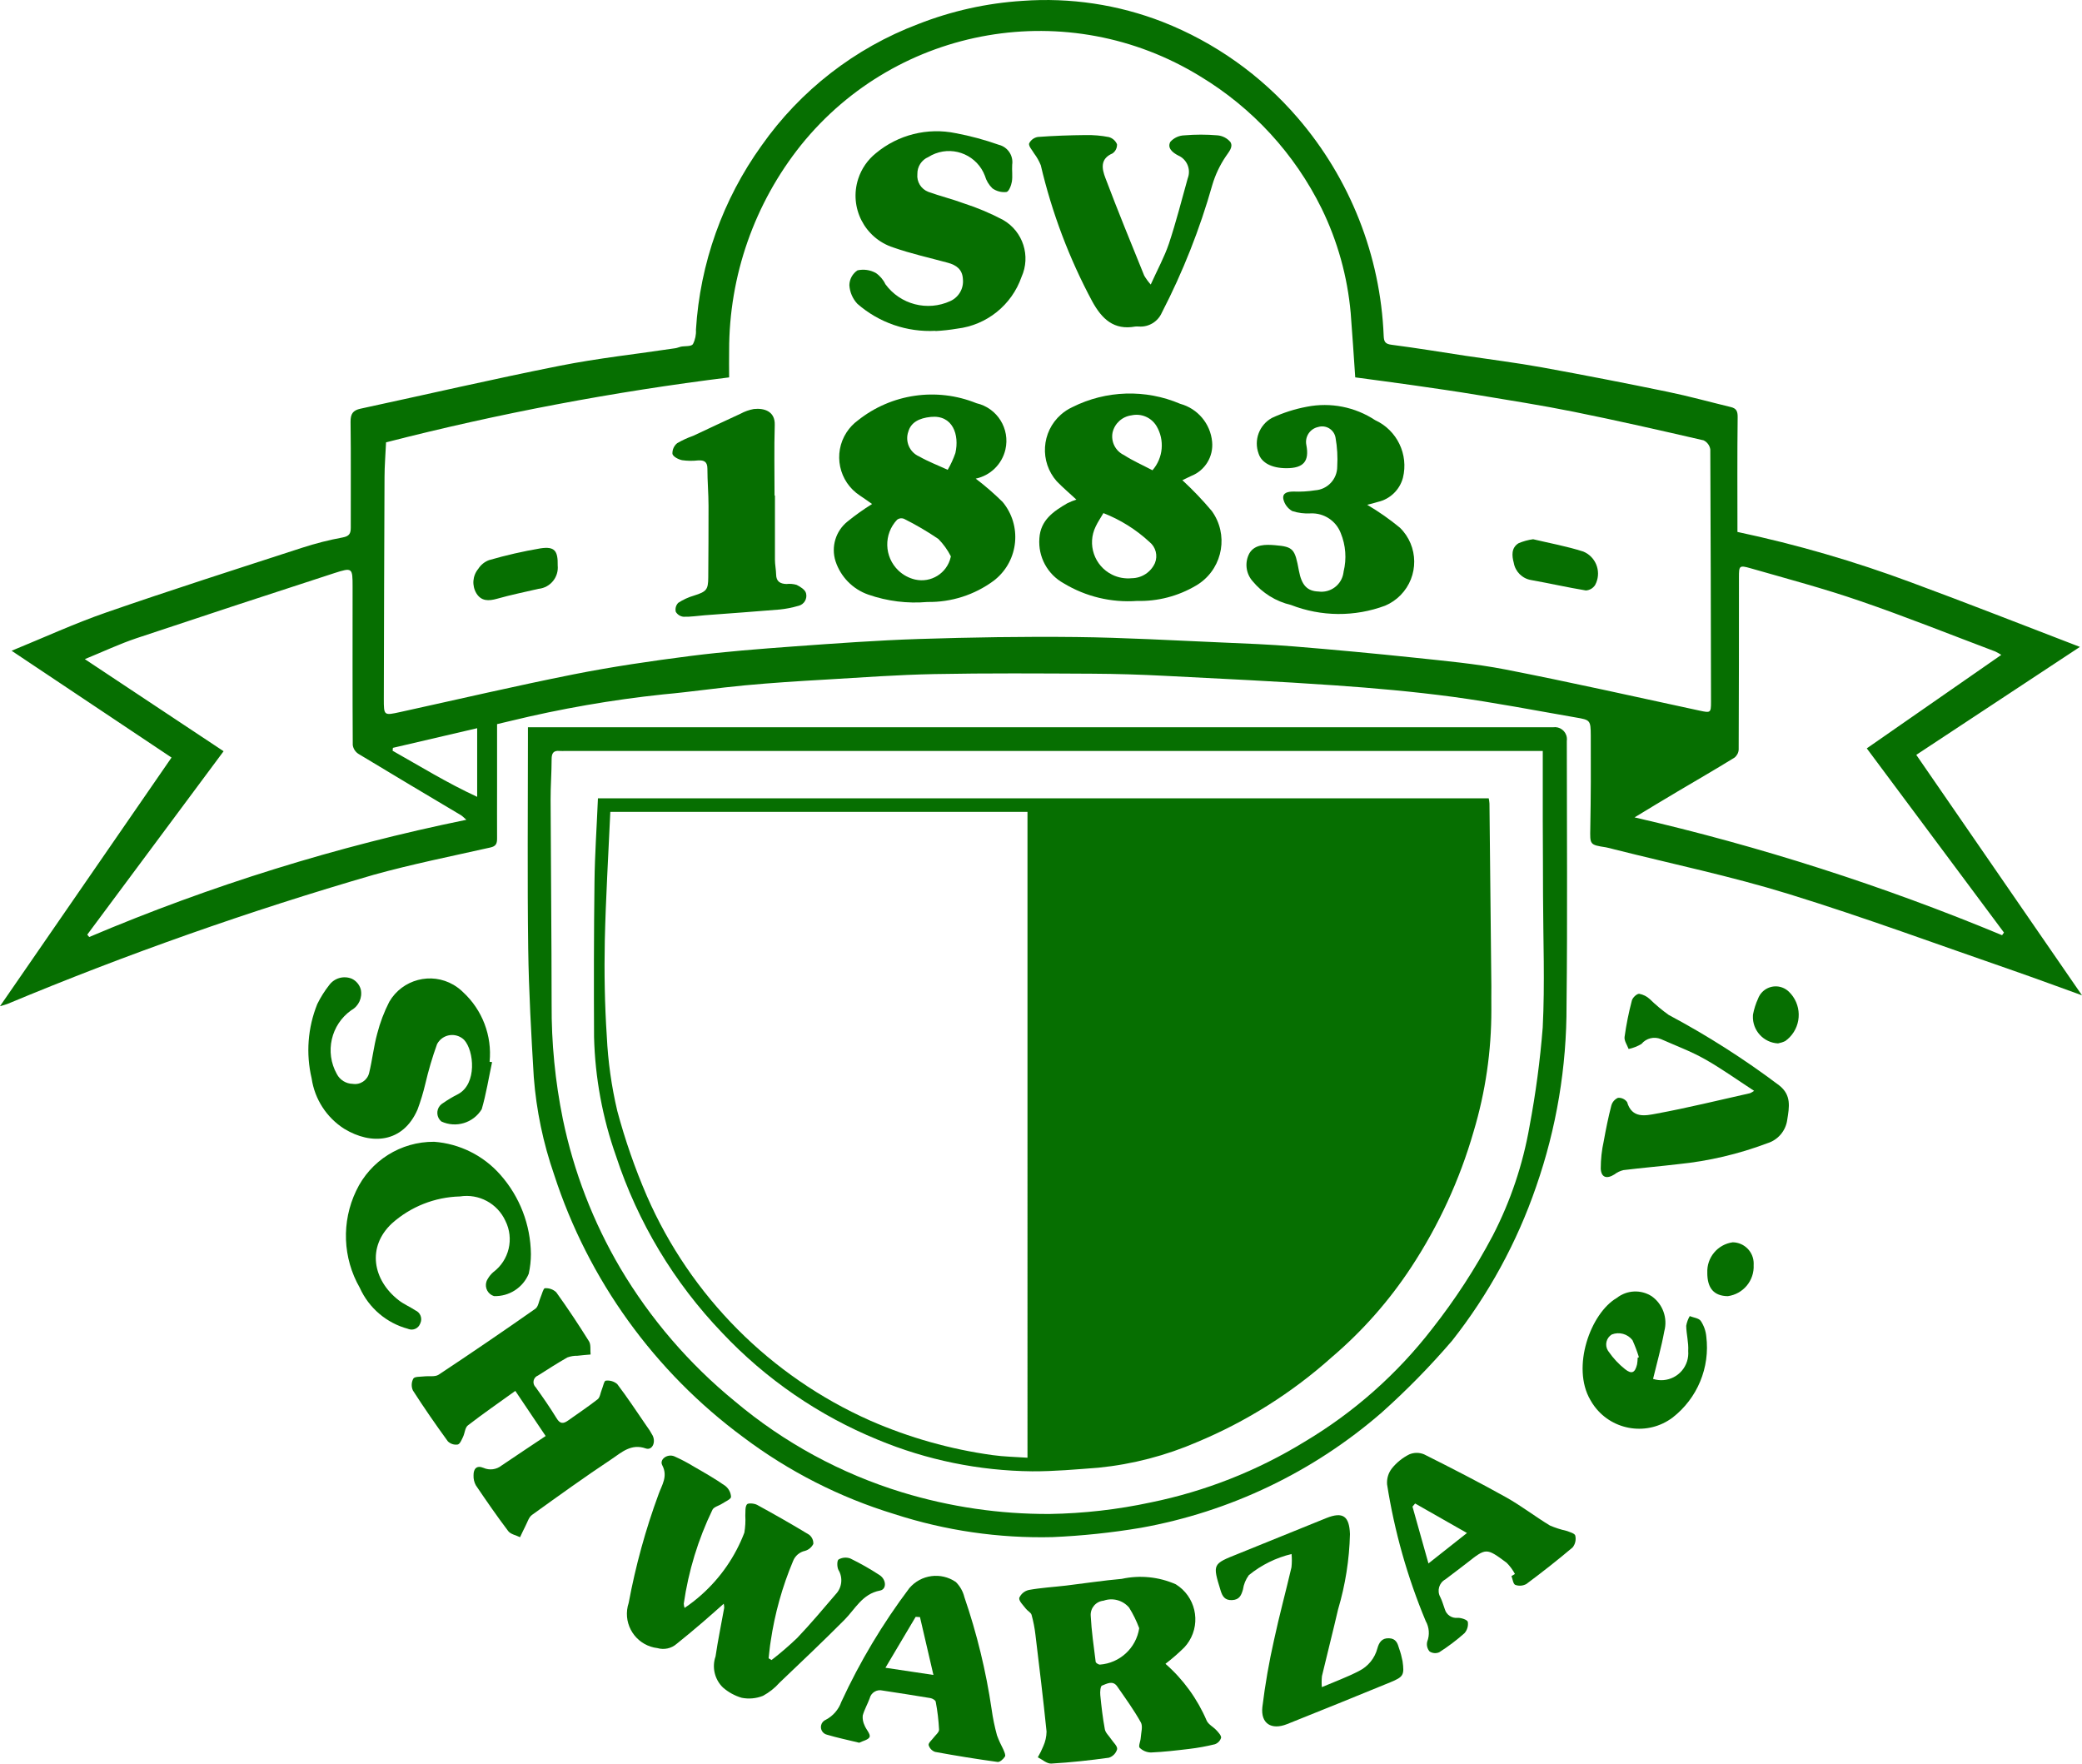 <?xml version="1.0" encoding="UTF-8"?>
<svg id="SV-Logo" xmlns="http://www.w3.org/2000/svg" width="1000" height="847" viewBox="0 0 1000 847">
  <defs>
    <style>
      .cls-1 {
        fill: #066f01;
      }
    </style>
  </defs>
  <g id="SV-Logo-group">
    <path id="SV-Logo-path22" class="cls-1" d="M920.36,362.48c26.58,38.57,52.85,76.64,79.64,115.55-11.38-4.1-21.85-7.98-32.4-11.66-36.12-12.47-71.98-25.74-108.48-37.01-27.59-8.52-55.9-14.41-83.93-21.48-1.3-.31-2.57-.73-3.87-.94-7.82-1.2-7.64-1.3-7.49-9.19,.28-14.83,.31-29.66,.23-44.46-.05-7.37-.23-7.53-7.19-8.71-19.65-3.4-39.26-7.22-59.01-9.9-18.84-2.52-37.8-4.21-56.77-5.53-27.18-1.89-54.39-3.19-81.59-4.57-11.62-.6-23.23-.96-34.79-1.02-25.31-.13-50.64-.31-75.95,.18-17.42,.34-34.85,1.61-52.27,2.65-12.89,.73-25.77,1.56-38.61,2.75-13.12,1.22-26.14,3.17-39.28,4.35-24.75,2.62-49.3,6.89-73.48,12.78-1.74,.39-3.46,.81-6.37,1.51v30.04c0,8.31-.05,16.6,0,24.91,0,2.44-.54,3.72-3.27,4.31-18.71,4.21-37.55,7.98-56.02,13.11-59.76,17.35-118.5,38.06-175.92,62.03-.94,.36-1.92,.6-3.54,1.07,27.59-40.05,54.88-79.53,82.39-119.42L5.58,312.54c15.62-6.39,30.3-13.14,45.5-18.41,31.18-10.81,62.62-20.86,94.03-31.06,6.39-2.08,12.91-3.74,19.52-4.96,3.22-.6,3.85-1.97,3.85-4.78-.05-16.91,.13-33.82-.1-50.7-.05-3.9,1.17-5.58,4.81-6.36,31.94-6.88,63.74-14.26,95.78-20.62,18.32-3.63,36.98-5.64,55.47-8.42,.89-.13,1.71-.54,2.57-.73,2-.39,4.97,0,5.81-1.22,1.09-2.13,1.59-4.52,1.45-6.91,1.95-31.87,12.88-62.53,31.52-88.46,18.65-26.52,44.84-46.84,75.16-58.33,16.04-6.31,32.97-10.08,50.17-11.17,22.92-1.67,45.92,1.78,67.33,10.11,25.01,9.83,47.24,25.62,64.77,45.98,25.24,29.29,39.83,66.25,41.38,104.87,.13,2.75,.73,3.82,3.77,4.21,11.85,1.53,23.65,3.48,35.47,5.28,12.26,1.84,24.6,3.37,36.79,5.58,20.11,3.66,40.2,7.57,60.26,11.71,10.24,2.1,20.33,4.91,30.45,7.35,2.57,.62,3.3,1.92,3.27,4.78-.23,18.34-.1,36.67-.1,55.19,28.39,6.02,56.3,14.13,83.49,24.26,26.86,9.92,53.53,20.41,80.99,30.96-26.4,17.42-52.07,34.36-78.58,51.84l-.05-.05ZM185.42,212.44c-.26,5.95-.73,11.35-.73,16.78-.15,35.48-.27,70.94-.34,106.41,0,8.11,0,8.08,8.03,6.31,27.68-6.07,55.26-12.52,83.04-18.05,18.61-3.69,37.42-6.44,56.23-8.85,16.5-2.1,33.13-3.37,49.73-4.59,19.96-1.45,39.93-2.9,59.92-3.56,25.18-.81,50.41-1.22,75.59-.94,23.17,.26,46.36,1.61,69.53,2.6,11.72,.49,23.46,.96,35.15,1.92,19.31,1.58,38.59,3.38,57.84,5.4,14.58,1.56,29.26,2.86,43.63,5.66,31.22,6.1,62.2,13.06,93.31,19.77,5.22,1.12,5.46,1.09,5.46-4.16-.05-40.44-.17-80.88-.34-121.31-.29-1.89-1.5-3.52-3.22-4.35-20.76-4.78-41.52-9.51-62.39-13.72-15.33-3.09-30.82-5.51-46.25-8.08-10.29-1.71-20.63-3.19-30.95-4.67-9.44-1.35-18.88-2.57-27.73-3.77-.73-10.65-1.38-20.78-2.18-30.91-1.55-17.46-6.28-34.48-13.98-50.23-12.97-26.29-33.22-48.31-58.33-63.45-63.1-38.75-145.17-24.63-191.67,32.98-22.42,28.03-34.61,62.86-34.56,98.74-.1,4.18,0,8.39,0,12.88-55.54,6.88-110.59,17.3-164.8,31.2v-.03Zm-78,148.32c-21.98,29.58-43.73,58.85-65.51,88.12l.94,1.14c58.36-24.76,119.04-43.62,181.15-56.3-1.58-1.38-1.95-1.82-2.42-2.1-16.47-9.82-32.98-19.59-49.37-29.53-1.51-.94-2.52-2.5-2.78-4.26-.15-25.35-.08-50.7-.08-76.04,0-9.09-.08-9.35-8.81-6.53-31.72,10.29-63.41,20.72-95.06,31.28-8.11,2.73-15.9,6.41-24.74,10.02,22.74,15.09,44.58,29.61,66.65,44.23v-.02Zm677.61,31.79c60.34,13.9,119.41,32.83,176.58,56.6l.91-1.27c-21.85-29.35-43.73-58.69-65.89-88.46,21.62-15.04,42.98-29.87,64.61-44.9-.93-.61-1.9-1.15-2.9-1.63-21.64-8.16-43.13-16.78-65.01-24.28-17.28-5.95-35-10.67-52.59-15.71-5.35-1.53-5.51-1.17-5.51,4.35,0,27.58,0,55.19-.13,82.77-.09,1.53-.84,2.94-2.05,3.87-9.04,5.56-18.24,10.89-27.36,16.28-6.91,4.1-13.79,8.24-20.63,12.42v-.04Zm-555.87-42.81l-40.45,9.43-.13,1.4c13.18,7.43,26.03,15.38,40.61,22.13v-32.97h-.03Z"/>
    <path id="SV-Logo-path21" class="cls-1" d="M253.62,349.28h492.36c3.18-.46,6.12,1.75,6.57,4.92,.08,.56,.08,1.12,0,1.67,0,42.28,.36,84.53-.13,126.82,.1,29.69-4.83,59.18-14.6,87.21-9.2,26.77-22.85,51.79-40.38,74.02-10.48,12.21-21.75,23.72-33.75,34.44-32.86,28.57-72.84,47.71-115.7,55.4-14.04,2.36-28.21,3.85-42.43,4.47-25.79,.63-51.49-3.11-76.03-11.07-26.1-7.96-50.6-20.42-72.41-36.82-42.77-31.54-74.58-75.67-90.97-126.19-5.25-15.13-8.54-30.86-9.77-46.83-1.22-20.51-2.39-41.09-2.68-61.63-.44-33.5-.13-67.03-.13-100.56v-5.81l.05-.04Zm487.32,11.38H271.58c-.91,0-1.82,.08-2.73,0-3.01-.31-3.9,1.07-3.9,3.95,0,6.47-.52,12.96-.49,19.43,.13,32.72,.46,65.45,.49,98.17-.12,18.58,1.69,37.12,5.4,55.32,5.22,25.19,14.54,49.35,27.59,71.52,14.45,24.38,33.08,46.04,55.03,63.97,23.56,19.84,50.89,34.7,80.34,43.71,22.96,6.99,46.83,10.5,70.83,10.39,16.36-.26,32.65-2.12,48.64-5.56,26.13-5.33,51.12-15.19,73.84-29.14,23.63-14.07,44.4-32.45,61.22-54.2,11.04-14.02,20.79-29,29.13-44.77,8.53-16.5,14.49-34.2,17.67-52.49,2.96-15.72,5.08-31.58,6.34-47.52,1.07-21.09,.21-42.26,.15-63.39,0-11.87-.1-23.77-.13-35.63v-33.77l-.06,.03Z"/>
    <path id="SV-Logo-path20" class="cls-1" d="M370.55,797.29c4.32-3.33,8.46-6.9,12.39-10.67,6.42-6.73,12.39-13.87,18.45-20.94,3.03-3.15,3.57-7.94,1.32-11.69-.73-1.4-.73-4.49,.05-5.01,1.72-.99,3.78-1.17,5.64-.49,4.85,2.36,9.54,5.03,14.06,7.98,3.33,2.18,3.46,6.83,.23,7.43-8.55,1.61-11.88,8.85-17.15,14.13-10.16,10.21-20.66,20.15-31.1,30.1-2.29,2.58-5.01,4.74-8.05,6.36-3.23,1.27-6.76,1.59-10.16,.91-3.32-.97-6.39-2.66-8.99-4.93-3.99-3.86-5.38-9.69-3.56-14.93,1.14-7.82,2.78-15.58,4.16-23.37,0-.65-.09-1.31-.23-1.94-3.56,3.14-6.81,6.07-10.16,8.93-4.1,3.51-8.24,6.99-12.47,10.36-2.53,2.2-6.01,2.96-9.23,2.02-9.1-1.07-15.61-9.32-14.53-18.41,.13-1.12,.38-2.23,.74-3.3,3.31-17.76,8.1-35.22,14.35-52.18,1.53-4.35,4.62-8.57,1.76-13.97-1.45-2.75,2.44-5.61,5.77-4.26,3.28,1.46,6.47,3.13,9.53,5.01,5.04,2.9,10.16,5.81,14.94,9.17,1.66,1.27,2.69,3.21,2.81,5.3,0,1.12-2.73,2.24-4.29,3.27s-3.92,1.53-4.62,2.9c-6.89,14.24-11.54,29.46-13.79,45.12,.04,.7,.17,1.39,.39,2.05,2.88-1.93,5.63-4.07,8.21-6.39,9.11-8.14,16.15-18.34,20.5-29.75,.46-2.71,.61-5.46,.46-8.21,.13-1.84-.18-4.1,.78-5.38,.57-.73,3.51-.49,4.86,.23,8.42,4.59,16.76,9.35,24.95,14.31,1.39,1.04,2.17,2.71,2.08,4.44-.8,1.63-2.25,2.85-4,3.35-2.59,.56-4.73,2.37-5.71,4.83-5.21,12.37-8.83,25.36-10.78,38.64-.46,2.68-.65,5.4-.99,8.11l1.35,.83,.05,.04Z"/>
    <path id="SV-Logo-path19" class="cls-1" d="M559.79,799.09c8.57,7.51,15.33,16.84,19.8,27.32,.86,1.84,3.17,2.96,4.65,4.57,.99,1.07,2.39,2.55,2.26,3.63-.45,1.46-1.57,2.61-3.01,3.11-4.06,1-8.19,1.75-12.34,2.24-6.11,.73-12.21,1.45-18.35,1.71-2.02-.04-3.95-.85-5.4-2.26-.73-.73,.39-3.04,.49-4.67,.15-2.55,1.14-5.64,.05-7.55-3.35-6-7.43-11.61-11.35-17.27-2.13-3.06-5.04-1.22-7.33-.36-.73,.28-.94,3.04-.78,4.59,.54,5.48,1.17,10.96,2.18,16.36,.31,1.71,1.97,3.14,3.01,4.72s3.11,3.37,2.9,4.85c-.55,1.94-2.03,3.47-3.95,4.1-9.17,1.27-18.42,2.29-27.68,2.81-2.11,.13-4.31-1.94-6.47-3.01,.99-1.7,1.87-3.47,2.62-5.3,1-2.21,1.54-4.61,1.58-7.04-1.58-15.51-3.46-30.96-5.33-46.44-.37-3.26-1-6.48-1.87-9.64-.34-1.14-1.95-1.89-2.75-2.96-1.25-1.66-3.4-3.63-3.17-5.17,.85-1.95,2.58-3.37,4.65-3.82,5.9-1.07,11.9-1.4,17.85-2.1,8.92-1.07,17.77-2.44,26.71-3.22,8.72-1.91,17.82-1,25.98,2.6,9.31,5.75,12.19,17.96,6.43,27.26-.67,1.08-1.44,2.09-2.3,3.02-2.86,2.83-5.9,5.48-9.1,7.92h0Zm-12.63-17.13c-1.28-3.44-2.9-6.75-4.84-9.87-3.01-3.55-7.9-4.88-12.29-3.32-3.63,.34-6.34,3.48-6.16,7.12,.39,7.43,1.45,14.83,2.39,22.23,.08,.54,1.27,1.3,1.97,1.35,9.63-.7,17.49-7.96,18.94-17.5h-.02Z"/>
    <path id="SV-Logo-path19-2" data-name="SV-Logo-path19" class="cls-1" d="M262.09,689.69c-5.08-7.53-9.66-14.41-14.58-21.68-8.08,5.81-15.59,11.01-22.79,16.57-1.38,1.07-1.45,3.74-2.34,5.56-.68,1.38-1.45,3.43-2.57,3.63-1.71,.25-3.43-.31-4.68-1.51-5.81-7.98-11.46-16.13-16.81-24.46-.83-1.83-.75-3.94,.21-5.71,.62-1.02,3.3-.83,5.08-1.04,2.39-.28,5.33,.33,7.09-.83,15.61-10.34,31.1-20.9,46.46-31.68,1.4-.99,1.66-3.58,2.47-5.43,.68-1.56,1.33-4.35,2.08-4.41,2.01-.15,4,.55,5.46,1.94,5.51,7.66,10.73,15.53,15.72,23.53,1.02,1.63,.54,4.23,.78,6.36-2.11,.18-4.21,.34-6.32,.6-1.65-.04-3.29,.24-4.84,.81-4.81,2.73-9.44,5.74-14.14,8.71-1.74,.69-2.58,2.66-1.89,4.39,.18,.45,.45,.85,.8,1.19,3.51,4.88,6.94,9.84,10.08,14.96,1.63,2.68,3.17,2.7,5.46,1.07,4.76-3.4,9.64-6.63,14.24-10.23,1.14-.91,1.33-3.04,1.97-4.59s1.14-4.31,1.92-4.35c1.98-.25,3.98,.34,5.51,1.63,4.89,6.44,9.33,13.19,13.9,19.84,1.18,1.56,2.23,3.21,3.14,4.93,1.61,3.4-.36,7.22-3.35,6.15-6.99-2.47-11.62,1.92-16.32,5.08-12.99,8.62-25.64,17.74-38.3,26.85-1.53,1.09-2.18,3.45-3.14,5.3s-1.74,3.63-2.6,5.4c-1.92-.94-4.49-1.4-5.66-2.9-5.43-7.17-10.55-14.59-15.59-22.05-.79-1.45-1.16-3.08-1.09-4.72-.05-3.14,1.45-5.01,4.76-3.63,2.88,1.29,6.25,.85,8.71-1.12,6.94-4.7,13.92-9.32,21.26-14.23l-.12,.09Z"/>
    <path id="SV-Logo-path18" class="cls-1" d="M236.35,510.1c-1.61,7.55-2.83,15.24-4.97,22.62-4.02,6.62-12.38,9.16-19.41,5.89-2.28-1.92-2.57-5.33-.65-7.61,.4-.48,.89-.88,1.43-1.19,2.33-1.62,4.77-3.08,7.3-4.35,9.15-4.91,7.67-20.88,2.86-26.05-3.25-3.16-8.45-3.09-11.61,.15-.54,.55-.99,1.17-1.36,1.85-2.26,6.26-4.15,12.66-5.66,19.14-.99,4.19-2.24,8.31-3.74,12.34-6.99,16.07-22.19,17.14-35.18,9.25-8.49-5.4-14.21-14.23-15.67-24.18-2.82-11.91-1.88-24.39,2.7-35.74,1.57-3.21,3.48-6.25,5.69-9.06,2.48-3.43,6.98-4.71,10.89-3.11,2.11,1,3.68,2.87,4.31,5.12,.87,3.97-.98,8.04-4.54,10-9.82,6.94-12.82,20.15-6.96,30.65,1.48,2.85,4.4,4.66,7.62,4.72,3.6,.59,7.05-1.7,7.9-5.25,1.53-6.2,2.18-12.68,3.87-18.83,1.36-5.31,3.31-10.46,5.81-15.35,6.28-10.76,20.09-14.4,30.86-8.12,1.69,.99,3.25,2.19,4.64,3.58,9.22,8.53,13.91,20.88,12.68,33.38l1.2,.15h0Z"/>
    <path id="SV-Logo-path17" class="cls-1" d="M620.38,746.34c-7.53,1.8-14.55,5.27-20.55,10.16-1.5,2.04-2.47,4.41-2.83,6.91-.81,2.78-1.69,4.91-5.22,5.08s-4.68-1.89-5.53-4.67c-3.9-12.73-3.87-12.65,8.39-17.55,14.16-5.66,28.27-11.53,42.43-17.19,7.99-3.19,11.01-.89,11.33,7.71-.3,12.25-2.22,24.41-5.71,36.15-2.47,10.7-5.22,21.35-7.75,32.05-.18,1.76-.2,3.53-.05,5.3,6.47-2.75,12.34-4.88,17.85-7.76,4.38-2.19,7.6-6.15,8.84-10.89,.73-2.62,2.03-4.99,5.58-4.83,3.38,.13,4.13,2.47,4.86,4.96,.7,1.96,1.24,3.98,1.63,6.02,.94,6.7,.44,7.56-5.84,10.16-16.52,6.76-33.05,13.5-49.63,20.1-7.54,2.99-12.73-.28-11.85-8.24,1.33-10.83,3.2-21.59,5.61-32.23,2.5-11.66,5.66-23.22,8.36-34.83,.23-2.1,.25-4.23,.05-6.34l.04-.07Z"/>
    <path id="SV-Logo-path16" class="cls-1" d="M727.67,756c-1.06-2.01-2.42-3.85-4.03-5.46-9.79-7.26-9.84-7.17-19.09,.13-3.4,2.68-6.91,5.22-10.34,7.87-3.01,1.65-4.11,5.43-2.46,8.44,.01,.03,.03,.05,.04,.08,.94,1.84,1.45,3.92,2.18,5.84,.78,2.7,3.4,4.43,6.19,4.1,1.66-.05,4.57,.91,4.84,1.92,.31,1.98-.29,3.99-1.63,5.48-3.79,3.36-7.84,6.42-12.11,9.14-1.51,.66-3.25,.51-4.62-.39-1.12-1.3-1.55-3.06-1.14-4.72,1.25-3.24,.98-6.87-.73-9.9-8.79-21.06-15.02-43.11-18.55-65.66-.2-2.76,.63-5.5,2.34-7.68,2.27-2.8,5.11-5.09,8.34-6.7,2.28-.96,4.85-.96,7.12,0,13.23,6.63,26.38,13.37,39.28,20.57,7.3,4.08,13.95,9.24,21.1,13.58,2.53,1.09,5.16,1.95,7.85,2.55,1.61,.57,4.13,1.25,4.36,2.31,.47,1.98,.01,4.06-1.25,5.66-7.19,6.1-14.66,11.94-22.22,17.58-1.63,.91-3.57,1.07-5.33,.44-1.02-.41-1.27-2.75-1.84-4.23l1.63-.99,.08,.03Zm-47.97-33.92l-1.27,1.51,7.67,27.29c6.39-5.08,11.9-9.43,18.5-14.62l-24.9-14.17Z"/>
    <path id="SV-Logo-path15" class="cls-1" d="M412.54,836.95c-5.53-1.35-10.5-2.37-15.33-3.82-2.03-.48-3.3-2.51-2.82-4.54,.28-1.2,1.13-2.19,2.28-2.65,3.45-1.82,6.1-4.87,7.41-8.54,8.91-19.32,19.87-37.64,32.67-54.64,5.58-6.58,15.24-7.86,22.35-2.96,2.01,2,3.43,4.51,4.1,7.26,6,17.48,10.38,35.48,13.07,53.76,.59,4.27,1.46,8.49,2.6,12.65,.86,2.3,1.87,4.53,3.01,6.7,.46,1.12,1.25,2.73,.81,3.45-.73,1.2-2.44,2.75-3.54,2.6-10.03-1.38-20.06-2.99-30.01-4.83-1.51-.52-2.67-1.74-3.11-3.27-.18-1.04,1.51-2.39,2.39-3.58s2.68-2.6,2.62-3.85c-.23-4.5-.76-8.98-1.61-13.4-.13-.73-1.58-1.58-2.55-1.74-7.67-1.3-15.33-2.44-22.99-3.63-2.72-.68-5.48,.97-6.17,3.69,0,.03-.01,.05-.02,.08-1.02,2.81-2.57,5.43-3.33,8.26-.14,1.63,.17,3.26,.89,4.72,.73,1.94,2.9,4.11,2.42,5.51s-3.4,1.97-5.12,2.86v-.07Zm29.34-60.3l-2.08-.13c-4.73,7.98-9.44,15.92-14.52,24.46,7.99,1.2,14.97,2.26,23.05,3.45-2.35-10.05-4.41-18.93-6.46-27.79h0Z"/>
    <path id="SV-Logo-path14" class="cls-1" d="M842.51,523.9c-8.18-5.33-15.7-10.73-23.7-15.24-6.7-3.77-14-6.47-21.05-9.61-3.28-1.37-7.07-.43-9.33,2.31-1.91,1.16-4,1.98-6.19,2.44-.73-1.92-2.18-3.98-1.95-5.77,.82-5.9,1.99-11.74,3.51-17.5,.34-1.38,2.34-3.27,3.51-3.24,1.93,.35,3.72,1.25,5.15,2.6,2.82,2.75,5.84,5.28,9.04,7.56,18.52,9.87,36.24,21.17,53,33.79,6.06,4.7,4.89,10.49,3.92,16.6-.72,5.28-4.44,9.66-9.54,11.22-13.77,5.2-28.15,8.58-42.8,10.05-8.76,1.04-17.56,1.79-26.32,2.86-1.57,.37-3.04,1.07-4.31,2.05-3.69,2.34-6.37,1.56-6.6-2.75,0-4.45,.48-8.9,1.45-13.24,1.02-5.71,2.18-11.43,3.63-17.04,.45-1.67,1.63-3.05,3.22-3.74,1.71-.11,3.36,.66,4.36,2.05,2.34,8.08,8.97,6.49,14.03,5.56,15.09-2.78,30.01-6.47,45.01-9.82,.67-.3,1.32-.67,1.92-1.09l.03-.05Z"/>
    <path id="SV-Logo-path13" class="cls-1" d="M208.49,548.36c12.27,.91,23.7,6.6,31.83,15.84,9.32,10.52,14.53,24.05,14.68,38.1,0,3.17-.36,6.34-1.04,9.43-2.78,6.72-9.43,11-16.7,10.75-2.91-.9-4.54-3.98-3.64-6.89,.16-.52,.4-1.02,.71-1.47,.68-1.17,1.55-2.23,2.57-3.12,7.67-5.72,10.13-16.12,5.84-24.67-3.82-8.35-12.74-13.14-21.82-11.71-12.1,.31-23.7,4.91-32.71,12.98-12.03,11.27-9.23,27.14,3.27,36.86,2.44,1.92,5.43,3.14,8.03,4.88,2.35,1.01,3.44,3.73,2.43,6.08-.04,.1-.09,.21-.14,.31-.84,2.25-3.34,3.4-5.6,2.57-.08-.03-.16-.06-.24-.1-10.29-2.76-18.79-10-23.15-19.71-8.21-14.28-8.87-31.68-1.76-46.54,6.82-14.5,21.46-23.71,37.49-23.58h-.04Z"/>
    <path id="SV-Logo-path12" class="cls-1" d="M793.97,662.25c6.82,2.19,14.12-1.56,16.31-8.38,.52-1.62,.72-3.33,.58-5.03,.26-3.98-.89-8.05-.96-12.08,.28-1.65,.86-3.23,1.69-4.67,1.82,.73,4.36,.96,5.3,2.31,1.49,2.23,2.4,4.79,2.65,7.45,1.87,14.93-4.28,29.73-16.16,38.95-11.8,8.89-28.58,6.53-37.47-5.27-.76-1.01-1.45-2.07-2.06-3.17-9.2-15.76,.08-41.66,12.71-49,4.86-3.82,11.62-4.14,16.81-.78,5.31,3.79,7.71,10.48,6,16.78-1.4,7.71-3.56,15.24-5.4,22.91v-.03Zm-7.41-10.16l.62-.26c-.86-2.79-1.89-5.52-3.09-8.18-2.34-3.02-6.4-4.14-9.95-2.73-2.65,1.63-3.47,5.09-1.84,7.74,.12,.19,.25,.37,.39,.55,2.18,3.15,4.8,5.96,7.8,8.34,3.27,2.6,4.84,1.74,5.81-2.31,.17-1.04,.27-2.09,.28-3.14h-.01Z"/>
    <path id="SV-Logo-path11" class="cls-1" d="M854.05,501.12c-7.01-.32-12.43-6.27-12.11-13.27,0-.22,.03-.43,.05-.65,.5-2.61,1.31-5.16,2.42-7.58,1.74-4.68,6.95-7.07,11.64-5.33,1.17,.44,2.24,1.11,3.14,1.98,6.16,5.91,6.35,15.7,.44,21.85-.66,.68-1.38,1.31-2.15,1.86-1.09,.53-2.24,.9-3.43,1.12v.02Z"/>
    <path id="SV-Logo-path10" class="cls-1" d="M820.04,611.34c-.37-7.33,4.94-13.72,12.21-14.7,5.64,.08,10.14,4.72,10.06,10.35,0,.18,0,.35-.02,.53,.4,7.47-5.01,13.99-12.42,14.99-6.63-.1-9.84-3.77-9.84-11.17h.02Z"/>
    <path id="SV-Logo-path9" class="cls-1" d="M468.61,229.84c4.56,3.47,8.89,7.23,12.97,11.25,9.31,11.24,7.74,27.89-3.5,37.19-.26,.21-.52,.42-.78,.62-9.21,6.81-20.4,10.4-31.86,10.21-9.6,.84-19.27-.36-28.37-3.53-7.48-2.6-13.31-8.55-15.77-16.07-2.19-6.91,.08-14.46,5.72-19.01,3.77-3.06,7.72-5.88,11.85-8.44-1.76-1.22-3.77-2.7-5.84-4.05-10.16-6.63-13.02-20.24-6.39-30.4,1.45-2.22,3.29-4.16,5.43-5.72,16.1-12.82,37.85-15.96,56.93-8.24,9.99,2.3,16.21,12.26,13.91,22.24-1.63,7.05-7.21,12.52-14.3,13.99v-.04Zm-11.91,37.34c-1.56-3.07-3.58-5.88-6-8.34-5.31-3.61-10.85-6.86-16.6-9.72-1.08-.39-2.28-.22-3.19,.46-6.58,6.93-6.29,17.88,.64,24.46,2.23,2.11,4.97,3.59,7.96,4.29,7.69,1.76,15.35-3.04,17.11-10.72,.03-.13,.06-.27,.09-.4v-.04Zm-1.51-41.55c1.49-2.56,2.72-5.25,3.69-8.05,2-8.71-1.22-18.41-11.82-17.35-5.59,.57-9.51,2.62-10.78,7.04-1.68,4.75,.62,9.99,5.25,11.97,4.21,2.42,8.81,4.16,13.64,6.39h.02Z"/>
    <path id="SV-Logo-path8" class="cls-1" d="M517.01,239.96c-3.4-3.14-6.57-5.84-9.44-8.8-8.3-9.4-7.41-23.74,2-32.04,1.65-1.46,3.51-2.67,5.51-3.59,16.19-8.12,35.15-8.7,51.81-1.58,8.38,2.29,14.48,9.53,15.3,18.18,.72,7.12-3.39,13.85-10.06,16.47-1.56,.73-3.12,1.51-4.23,2.02,5.03,4.64,9.76,9.59,14.16,14.83,7.98,11.09,5.45,26.54-5.64,34.52-.66,.47-1.34,.92-2.05,1.32-8.54,5.04-18.33,7.58-28.24,7.32-12.32,.89-24.61-2.06-35.18-8.44-7.83-4.29-12.42-12.76-11.72-21.66,.54-8.71,6.76-12.93,13.36-16.78,1.43-.7,2.9-1.3,4.41-1.79v.02Zm12.97,6.47c-1.32,2.29-2.68,4.23-3.69,6.39-4.23,8.58-.69,18.97,7.89,23.19,2.92,1.44,6.18,2.02,9.42,1.69,4.8-.05,9.14-2.88,11.12-7.26,1.48-3.59,.41-7.73-2.62-10.16-6.44-5.96-13.94-10.66-22.11-13.85h0Zm23.54-20.55c5.19-5.94,5.97-14.55,1.92-21.32-2.5-4.09-7.32-6.13-12-5.08-4.45,.59-8.07,3.88-9.07,8.26-.86,4.44,1.41,8.91,5.51,10.83,4.21,2.73,8.84,4.75,13.61,7.26l.02,.06Z"/>
    <path id="SV-Logo-path7" class="cls-1" d="M449.36,158.89c-13.73,.73-27.2-3.93-37.55-12.98-2.29-2.45-3.66-5.63-3.85-8.98,.06-2.86,1.52-5.51,3.9-7.09,2.98-.66,6.11-.22,8.78,1.25,1.99,1.36,3.59,3.22,4.62,5.4,7.14,9.77,20.18,13.16,31.18,8.11,4.08-1.84,6.52-6.09,6.05-10.54-.23-4.7-3.17-6.76-7.26-7.87-8.76-2.39-17.67-4.35-26.22-7.35-13.75-4.46-21.27-19.22-16.8-32.96,1.57-4.84,4.52-9.11,8.49-12.3,10.66-8.88,24.79-12.42,38.38-9.61,7.01,1.32,13.91,3.18,20.63,5.56,4.3,1.05,7.1,5.21,6.45,9.59-.18,2.7,.28,5.48-.15,8.13-.31,1.84-1.45,4.78-2.6,4.96-2.38,.27-4.78-.35-6.73-1.74-1.72-1.66-2.97-3.75-3.63-6.05-3.63-9.52-14.29-14.3-23.82-10.67-1.15,.44-2.26,.99-3.31,1.66-3.28,1.38-5.38,4.62-5.3,8.18-.39,3.73,1.79,7.25,5.3,8.57,5.58,2.02,11.41,3.43,17,5.51,6.53,2.1,12.86,4.77,18.91,7.98,9.54,5.5,13.35,17.34,8.81,27.37-4.71,13.51-16.73,23.15-30.94,24.83-3.43,.58-6.89,.96-10.37,1.14l.02-.07Z"/>
    <path id="SV-Logo-path6" class="cls-1" d="M656.68,242.44c5.52,3.25,10.78,6.93,15.72,11.01,9.03,8.86,9.16,23.36,.3,32.39-2.11,2.15-4.62,3.86-7.39,5.04-14.62,5.45-30.73,5.33-45.26-.34-7.22-1.68-13.68-5.69-18.4-11.4-3.29-3.71-3.91-9.09-1.53-13.45,2.6-4.35,7.9-4.21,12.24-3.85,8.89,.73,9.59,1.84,11.51,12.23,1.3,6.96,3.95,9.82,9.38,10.02,5.83,.81,11.21-3.26,12.03-9.08,.02-.16,.04-.32,.06-.47,1.52-6.17,1.04-12.66-1.38-18.54-2.29-5.91-8.09-9.7-14.42-9.43-3,.18-6-.2-8.86-1.12-2.19-1.24-3.75-3.35-4.29-5.81-.52-3.06,2.26-3.56,4.94-3.56,3.45,.14,6.91-.06,10.32-.6,6-.4,10.65-5.39,10.63-11.4,.28-4.64,0-9.29-.81-13.87-.61-3.55-3.99-5.94-7.55-5.33-.3,.05-.59,.12-.87,.21-3.9,.87-6.39,4.68-5.61,8.6,1.53,7.84-1.33,11.17-9.53,11.17-7.09,0-11.98-2.57-13.41-7.04-2.37-6.49,.34-13.74,6.39-17.09,5.36-2.5,11.02-4.31,16.84-5.39,11.34-2.22,23.09,.09,32.74,6.44,10.54,4.83,16.15,16.47,13.36,27.71-1.55,5.78-6.17,10.23-12,11.56-1.67,.54-3.41,.94-5.13,1.38Z"/>
    <path id="SV-Logo-path5" class="cls-1" d="M552.72,136.63c3.22-7.14,6.53-13.17,8.71-19.59,3.43-10.31,6.11-20.88,9.04-31.37,1.68-4.3-.34-9.15-4.57-10.99-2.73-1.4-5.38-3.63-3.77-6.57,1.73-1.92,4.17-3.04,6.76-3.11,5.27-.45,10.56-.45,15.83,0,2.43,.19,4.69,1.35,6.26,3.22,1.45,2.42-.73,4.65-2.29,7.01-2.79,4.14-4.94,8.69-6.37,13.48-6.01,21.27-14.16,41.88-24.31,61.52-1.89,4.26-6.24,6.9-10.89,6.6-.61-.05-1.22-.05-1.82,0-10.32,1.87-16.03-3.63-20.66-12.02-11.07-20.64-19.39-42.64-24.74-65.45-.81-2.01-1.88-3.91-3.19-5.64-.91-1.61-2.7-3.43-2.42-4.8,.8-1.67,2.38-2.85,4.21-3.14,7.64-.57,15.3-.83,22.94-.91,3.73-.07,7.46,.25,11.12,.96,1.78,.48,3.23,1.76,3.95,3.45,.09,1.75-.73,3.42-2.18,4.41-6.11,2.62-5.02,7.5-3.43,11.71,5.95,15.76,12.34,31.35,18.68,46.98,.88,1.49,1.9,2.89,3.04,4.18l.08,.07Z"/>
    <path id="SV-Logo-path4" class="cls-1" d="M372.21,238.02v30.75c0,2.39,.52,4.78,.57,7.17,.05,3.35,1.97,4.44,4.94,4.54,1.64-.19,3.3-.05,4.89,.41,1.79,.89,4.08,2.31,4.52,3.98,.72,2.63-.84,5.35-3.48,6.06-.13,.04-.26,.07-.39,.09-2.86,.84-5.79,1.41-8.76,1.71-11.95,1.02-23.96,1.84-35.91,2.75-3.43,.26-6.86,.83-10.29,.73-1.55-.15-2.94-1.04-3.72-2.39-.37-1.55,.08-3.18,1.2-4.31,2.34-1.53,4.9-2.7,7.59-3.48,5.95-1.89,6.78-2.78,6.81-8.75,.05-11.43,.18-22.83,.13-34.26,0-5.97-.54-11.94-.54-17.92,0-3.35-1.56-4.13-4.47-3.98-2.55,.29-5.13,.26-7.67-.1-1.76-.36-4.29-1.66-4.65-3.01-.12-1.98,.72-3.89,2.26-5.15,2.45-1.43,5.04-2.62,7.72-3.56,7.59-3.53,15.14-7.14,22.76-10.62,1.98-1.08,4.12-1.83,6.34-2.24,4.97-.54,10.27,1.07,10.06,7.66-.34,11.27-.1,22.6-.1,33.87l.2,.04Z"/>
    <path id="SV-Logo-path3" class="cls-1" d="M267.86,271.48c.61,5.64-3.47,10.7-9.11,11.31-.04,0-.08,0-.11,.01-6.65,1.56-13.36,2.9-19.96,4.78-4,1.12-7.51,1.2-9.87-2.62-2.22-3.72-1.86-8.43,.91-11.76,1.21-1.92,3.02-3.38,5.15-4.18,8.13-2.36,16.39-4.25,24.74-5.66,6.78-1.02,8.39,1.14,8.26,8.16v-.04Z"/>
    <path id="SV-Logo-path2" class="cls-1" d="M736.37,258.98c7.72,1.84,16.08,3.35,24.11,5.92,5.84,2.42,8.61,9.13,6.19,14.97-.16,.39-.34,.77-.55,1.14-.98,1.51-2.62,2.46-4.41,2.57-8.78-1.45-17.49-3.43-26.25-4.99-4.28-.69-7.65-4.02-8.39-8.29-.91-3.37-1.27-7.14,2.26-9.38,2.25-.96,4.62-1.62,7.04-1.94h0Z"/>
    <path id="SV-Logo-path1" class="cls-1" d="M287.22,383.41h427.82c.19,.84,.31,1.69,.36,2.55,.31,29.22,.61,58.44,.91,87.68,0,3.77-.05,7.55,0,11.32,.04,19.84-2.84,39.57-8.55,58.57-6.64,23.05-16.72,44.96-29.9,65.01-10.6,16.16-23.45,30.73-38.17,43.26-19.1,17.1-40.95,30.88-64.61,40.75-15.07,6.53-31.05,10.7-47.39,12.34-10.63,.81-21.31,1.79-31.94,1.74-25.48-.25-50.68-5.41-74.21-15.2-28.27-11.59-53.73-29.08-74.68-51.32-23.14-24.13-40.56-53.15-50.98-84.9-6.5-18.36-10.06-37.64-10.55-57.11-.13-24.85-.1-49.74,.21-74.59,.15-13.06,1.07-26.12,1.66-40.12l.02,.03Zm5.92,6.49c-.94,20.91-2.18,41.36-2.65,61.78-.31,15.35-.05,30.75,.96,46.04,.58,12.08,2.26,24.07,5.04,35.84,3.74,13.95,8.49,27.61,14.22,40.88,21.02,48.1,59.31,86.58,107.31,107.86,18.71,8.18,38.46,13.75,58.7,16.55,5.53,.78,11.17,.86,16.79,1.25V389.91h-200.36Z"/>
  </g>
</svg>